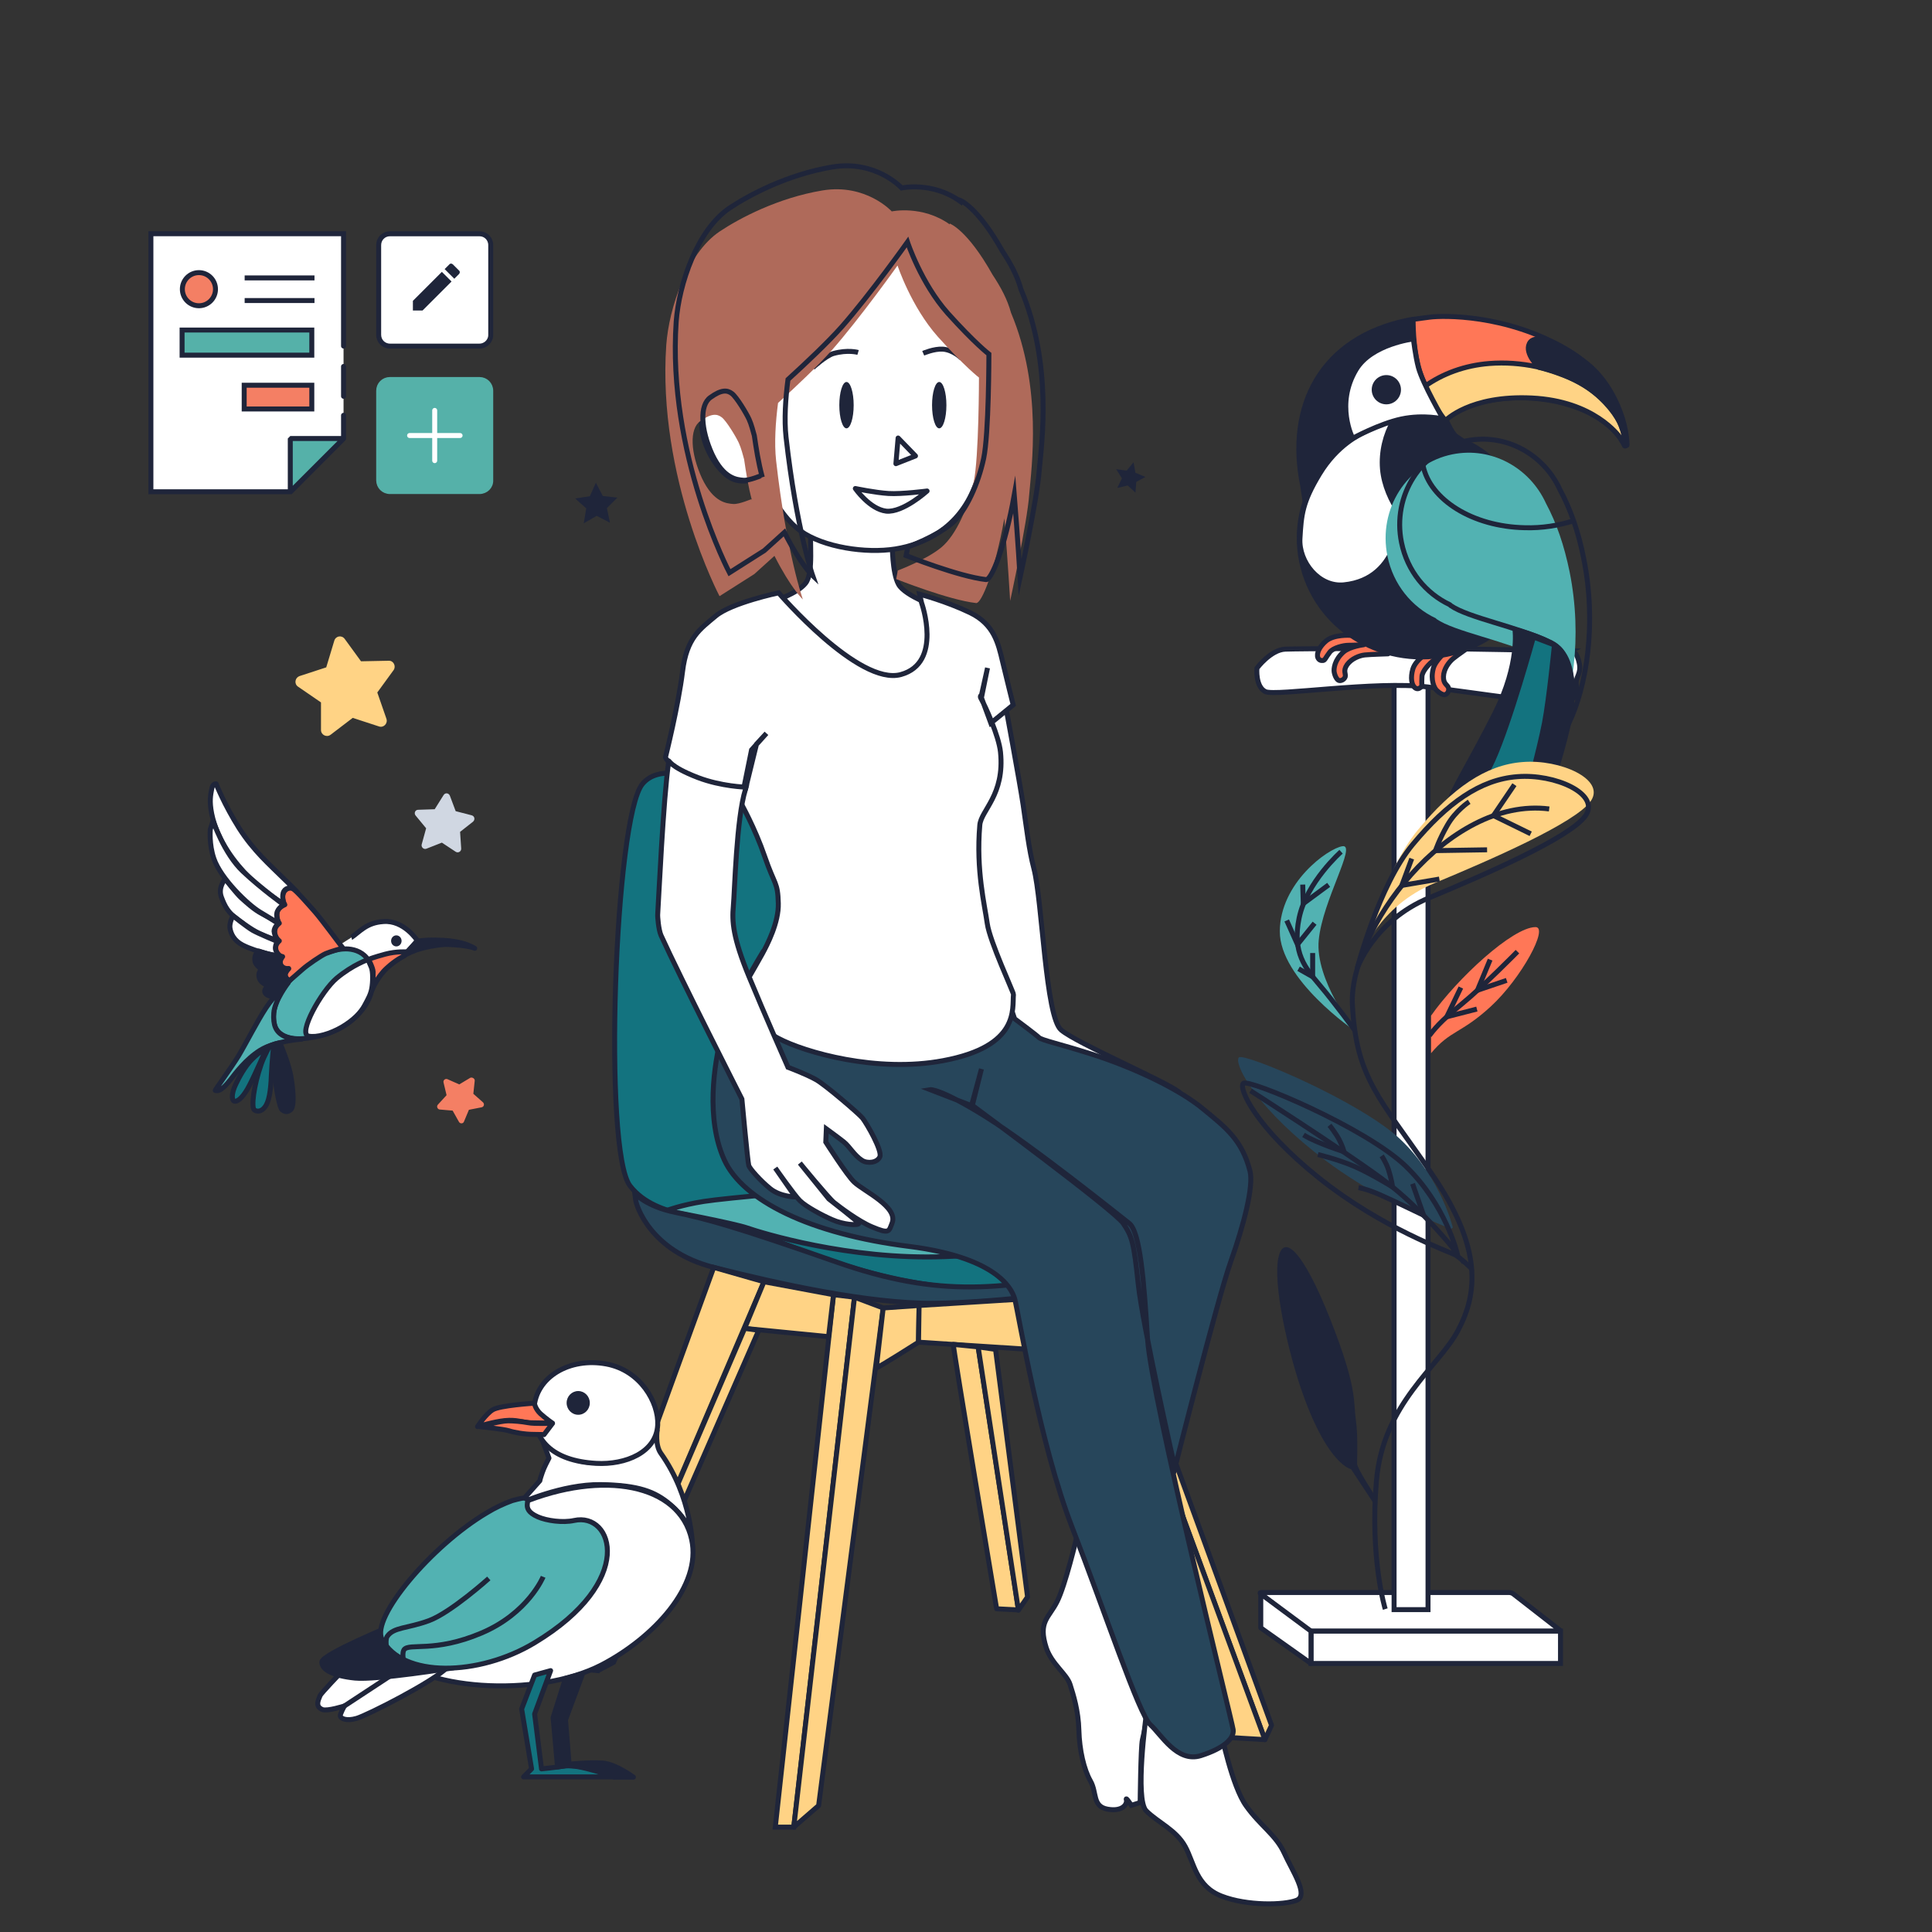 <?xml version="1.0" encoding="utf-8"?>
<!-- Generator: Adobe Illustrator 25.2.1, SVG Export Plug-In . SVG Version: 6.00 Build 0)  -->
<svg version="1.1" id="Calque_1" xmlns="http://www.w3.org/2000/svg" xmlns:xlink="http://www.w3.org/1999/xlink" x="0px" y="0px"
	 viewBox="0 0 700 700" style="enable-background:new 0 0 700 700;" xml:space="preserve">
<rect x="0" y="0" width="700" height="700" fill="#333333" stroke="none"/>
<style type="text/css">
	.st0{fill:#D0D7E2;}
	.st1{fill:#1F253A;}
	.st2{fill:#FFD385;}
	.st3{fill:#F47F64;}
	.st4{fill:#13737F;stroke:#1F253A;stroke-width:1.8;stroke-miterlimit:10;}
	.st5{fill:#52B2B2;stroke:#1F253A;stroke-width:1.8;stroke-miterlimit:10;}
	.st6{fill:#27465B;stroke:#1F253A;stroke-width:1.8;stroke-miterlimit:10;}
	.st7{fill:#FFD385;stroke:#1F253A;stroke-width:1.8;stroke-miterlimit:10;}
	.st8{fill:#FFD385;stroke:#1F253A;stroke-width:1.8;stroke-linejoin:round;stroke-miterlimit:10;}
	.st9{fill:#FFFFFF;stroke:#1F253A;stroke-width:1.8;stroke-linecap:round;stroke-miterlimit:10;}
	.st10{fill:#FFFFFF;stroke:#1F253A;stroke-width:1.8;stroke-miterlimit:10;}
	.st11{fill:#FFFFFF;stroke:#1F253A;stroke-width:1.8;stroke-linejoin:round;stroke-miterlimit:10;}
	.st12{fill:none;stroke:#1F253A;stroke-width:1.8;stroke-linejoin:round;stroke-miterlimit:10;}
	.st13{fill:#AF6A5A;}
	.st14{fill:none;stroke:#1F253A;stroke-width:1.8;stroke-miterlimit:10;}
	.st15{fill:#1F253A;stroke:#1F253A;stroke-width:1.8;stroke-linejoin:round;stroke-miterlimit:10;}
	.st16{fill:#FF7757;stroke:#1F253A;stroke-width:1.8;stroke-linejoin:round;stroke-miterlimit:10;}
	.st17{fill:#52B2B2;}
	.st18{fill:#13737F;stroke:#1F253A;stroke-width:1.8;stroke-linejoin:round;stroke-miterlimit:10;}
	.st19{fill:#FF7757;}
	.st20{fill:#27465B;}
	.st21{fill:#52B2B2;stroke:#1F253A;stroke-width:1.8;stroke-linejoin:round;stroke-miterlimit:10;}
	.st22{fill:none;stroke:#1F253A;stroke-width:1.8;stroke-linecap:round;stroke-miterlimit:10;}
	.st23{fill:#55B1A9;stroke:#1F253A;stroke-width:1.8;stroke-linecap:round;stroke-miterlimit:10;}
	.st24{fill:#F47F64;stroke:#1F253A;stroke-width:1.8;stroke-miterlimit:10;}
	.st25{fill:none;stroke:#1F253A;stroke-width:1.8;stroke-linecap:square;stroke-miterlimit:10;}
	.st26{fill:#55B1A9;stroke:#1F253A;stroke-width:1.8;stroke-linecap:round;stroke-linejoin:bevel;}
	.st27{fill:#FFFFFF;}
	.st28{fill:#55B1A9;}
	.st29{fill:none;stroke:#55B1A9;stroke-width:1.8;stroke-linecap:round;stroke-linejoin:bevel;}
	.st30{fill:none;stroke:#FFFFFF;stroke-width:1.8;stroke-linecap:round;stroke-miterlimit:10;}
</style>
<g>
	<path class="st0" d="M170.9,295.4l-5.8-1.5l-2.1-5.6c-0.4-1-1.7-1.2-2.3-0.2l-3.2,5.1l-6,0.2c-1.1,0-1.6,1.3-0.9,2.1l3.8,4.6
		l-1.6,5.8c-0.3,1,0.7,2,1.7,1.6l5.6-2.2l5,3.3c0.9,0.6,2.1-0.1,2-1.2l-0.4-6l4.7-3.7C172.2,297,172,295.7,170.9,295.4L170.9,295.4z
		"/>
	<polygon id="etoile02_10_" class="st1" points="415,172.8 411.7,174.6 411.4,178.5 408.6,175.9 404.8,176.8 406.5,173.3 404.4,170 
		408.2,170.5 410.7,167.5 411.4,171.3 	"/>
</g>
<path class="st2" d="M108,248.8l8.3,5.7l0,10c0,1.8,2.1,2.8,3.5,1.7l8-6.1l9.5,3.1c1.7,0.6,3.3-1.1,2.7-2.8l-3.3-9.5l5.9-8.1
	c1-1.4,0-3.5-1.8-3.4l-10,0.2l-5.9-8.1c-1.1-1.5-3.3-1.1-3.8,0.7l-2.9,9.6l-9.5,3.1C106.8,245.5,106.5,247.8,108,248.8L108,248.8z"
	/>
<path class="st3" d="M172,391.6l-0.5,4.7l3.5,3.1c0.6,0.6,0.4,1.6-0.5,1.8l-4.6,0.9l-1.8,4.3c-0.3,0.8-1.4,0.8-1.8,0.1l-2.3-4.1
	l-4.7-0.4c-0.8-0.1-1.2-1.1-0.7-1.7l3.2-3.5l-1.1-4.6c-0.2-0.8,0.6-1.5,1.4-1.2l4.3,1.9l4-2.4C171.1,390.2,172.1,390.8,172,391.6
	L172,391.6z"/>
<polygon id="etoile02_8_" class="st1" points="208.4,180.6 213.7,179.8 215.9,174.9 218.4,179.7 223.7,180.3 219.9,184.1 221,189.4 
	216.2,186.9 211.5,189.6 212.4,184.2 "/>
<g>
	<path class="st4" d="M259.3,282.3c-9.2-1.3-20.8-5.1-26.5,1.7c-10.1,11.9-14.4,133.1-4.5,145.7c9.9,12.6,30.1,10.4,45,16.5
		c14.8,6.1,58,25.1,96.7,19.9s64.3-17.3,69.7-25.1c5.4-7.8-6.7-16.5-22.5-17.3c-15.7-0.9-49.5-77.2-56.7-94.1
		c-7.2-16.9-20.7-49.6-35.5-50.7s-25.4,1.7-29.7,2.8C291,282.7,273.5,284.3,259.3,282.3z"/>
	<path class="st5" d="M417.8,427.3c-12-2.3-26.6-2.6-43.4-2.4s-47.7,4.6-63.2,5.4c-15.5,0.9-47.9,3.7-56.2,5
		c-8.3,1.3-13.5,3.3-13.5,3.3s24.3,4.6,29.2,6.3s36.9,11.7,71.5,10.4c34.6-1.3,59.7-4.5,73.4-7.8c13.7-3.3,21.4-8.6,19.6-12
		C433.4,432,429.8,429.7,417.8,427.3z"/>
	<path class="st6" d="M230.3,434.7c0.2,2,5.2,18.6,28.3,24.5c23.2,5.9,56.4,13.2,79.6,13c23.2-0.2,61.4-4.8,75.1-9.3
		c13.7-4.6,25.4-13.7,27.2-17.3s0.6-7.5,0.6-7.5s-1.2,12.2-39.2,20.9c-38,8.7-61.6,11.3-98.7-1.7s-47.7-15.8-58.4-18
		c-10.8-2.2-14.8-6.9-14.8-6.9L230.3,434.7z"/>
	<polygon class="st7" points="258.6,459.2 205.8,604.4 216.6,605.3 276.8,464.4 	"/>
	<polygon class="st7" points="302,469.1 280.9,662 287.6,662 309.6,470 	"/>
	<polygon class="st8" points="296.6,654.2 320,473.9 309.6,470 287.6,662 	"/>
	<polygon class="st8" points="402.7,466.4 460.7,625.1 458.3,630.3 398,466.4 	"/>
	<polygon class="st8" points="441.5,629.3 380.4,469.3 398,466.4 458.3,630.3 	"/>
	<polygon class="st8" points="269.8,481.3 300.2,484.3 302,469.1 276.8,464.4 	"/>
	<path class="st8" d="M317.5,495.6c0.7,0,15.3-9.3,15.3-9.3L333,473l-13,0.9L317.5,495.6z"/>
	<polygon class="st8" points="388.3,489.9 332.8,486.3 333,473 381.1,470 	"/>
	<path class="st8" d="M345.4,487.1c0,2,15.7,95.8,15.7,95.8l7.9,0.4L354.4,488L345.4,487.1z"/>
	<polygon class="st8" points="360.7,488.9 372.3,578.6 369,583.4 354.4,488 	"/>
	<polygon class="st8" points="216.6,605.3 222.3,602.3 274.9,482 269.8,481.3 	"/>
</g>
<g>
	<path class="st9" d="M390.1,557c0,0-4.1,17.4-7.1,23.3c-3,6-7,7.2-3.9,16.8c2,5.9,7.4,9.4,8.6,13.2c1.2,3.8,3,9.4,3.2,16.6
		c0.2,7.2,1.8,14.2,4.2,18.4c2.4,4.2,0.6,9.2,6.2,10.2c5.6,1,7.2-2,6.8-3.4c-0.4-1.4,1.8,2,1.8,2l3.2-1c0,0,0.2-20,0.8-22.7
		c0.6-2.8,3.6-13.8,1.6-21.1C413.4,601.7,390.1,557,390.1,557z"/>
	<path class="st10" d="M442.5,628c0,0,3.9,19.2,9,26.3c5.1,7.2,10.8,10.5,13.8,17.1c3,6.6,9,15.3,4.5,17.1s-18,2.1-27.2-1.5
		c-9.3-3.6-9.9-12-13.2-18s-9.9-8.7-14.1-12.9c-4.2-4.2,0-34.7,0-34.7L442.5,628z"/>
	<path class="st11" d="M364.1,254.4c0,0,5.4,29.1,6.6,37.2c1.2,8.1,2.1,16.3,3.9,23.1c3.1,12,4.2,53.8,9.9,58.5
		c5.7,4.8,37.1,18.3,42.5,22.3c5.4,4-56.8-16.7-61.3-22.9c-4.5-6.1-14.5-47.8-14.7-48.7c-0.1-0.9-9.6-47.4-11.4-57.6
		c-1.8-10.2-6-35.3,7.2-30.8S364.1,254.4,364.1,254.4z"/>
	<path class="st6" d="M276.4,344.9c0,0-12.3,20.1-15,30.4c-2.7,10.3-5.7,30.1,1,44.9c6.7,14.8,31.1,26.9,67,31.4
		c30.1,3.8,37,14.2,38.3,19.2s9.1,52.6,20.8,82.7c11.7,30.1,24.2,67.8,28.3,71.4c4,3.6,9.7,13.9,18.3,11.2
		c8.5-2.7,12.1-6.3,11.7-9.4s-29.6-120.2-31-141.3c-1.3-21.1-2.7-39.1-6.7-42.2c-4-3.1-35-28-51.8-38.5
		c-16.8-10.5-20.3-9.9-20.3-9.9l15,5.8l3.6-13.3l-3.3,13.2c0,0,51.5,38,54.7,42.8s3.8,6.8,5.4,21.9c1.6,15.2,13.3,66.6,13.3,66.6
		s15.5-61.4,20.2-74.6s8.4-27.4,7-32.9c-2.9-11.3-8.7-15.7-17.1-22.6c-8.4-7-25.1-15-40.7-19.9c-11.3-3.6-17.7-4.9-18.7-5.9
		s-8.8-6.8-8.8-6.8s-4.7-13.9-7.3-21.8C357.7,339.2,276.4,344.9,276.4,344.9z"/>
	<path class="st11" d="M323.3,197c0,0-0.1,10.6,2.3,14.8c2.4,4.2,14.2,8.3,14.2,8.3s4.2,26.5-6.2,30.3c-10.4,3.8-34.7-1.2-43.3-13
		c-8.6-11.8-10-19.6-10-19.6s8.4-2.6,11.5-6.4c3.2-3.8,1.3-16,2.1-20c0.8-4,7.9-9.9,17.3-7.7S323.3,197,323.3,197z"/>
	<path class="st10" d="M333.9,218.4c0,0,7.8,21.8-7.5,26c-15.3,4.2-44.3-29.6-44.3-29.6s-17.1,3.6-22.8,8.4
		c-5.7,4.8-10.5,7.8-12,20.1c-1.5,12.3-6.2,31.1-6.2,31.1s1.8,4.5,10.8,7.5c9,3,18.3,3.6,18.3,3.6l3.9-15.9l3.6-3.9l-5.4,6
		l-3.9,19.2c0,0,5.1,9,8.7,19.5s4.7,9,4.9,16.9c0.2,6.9-4,15-5.8,18.3c-1.8,3.3-9.9,17.3-9.9,17.3s1.6,5.8,15.7,13.3
		c9.6,5.1,35.8,12.6,59.7,8.1c27.9-5.2,25-18.9,25.5-24c0.1-0.6-8.6-19.2-9.5-25.7c-0.9-6.6-4.1-19.2-2.7-35.6
		c0.4-5.4,9.1-10.9,7.5-26.5c-0.6-5.9-5.5-16.6-7-19.3c-0.7-1.1,0.1-1.3,0.1-1.3l2.2-9.9l-2.2,10.8l3.4,9.2l8.1-6.6
		c0,0-2.4-9.6-3.9-15.9c-1.5-6.3-3-13.3-11.7-17.5s-18.3-6.7-18.3-6.7L333.9,218.4z"/>
	<path class="st10" d="M268.8,398.2c0,0,2.1,22.9,2.5,24.1s4.2,5.5,7.8,8.4c3.6,2.9,9.1,3,9.1,3l-7.3-10.5c0,0,7.1,10.1,8.9,11.8
		c2.2,2.2,8.2,5.4,11.7,6.9c4,1.8,9.2,2.2,9.7,1.4c0.2-0.3-10.9-8.9-10.9-8.9l-10.5-13c0,0,10.4,12.7,12.4,14.3s8.9,6.8,13.7,8.8
		c6.4,2.7,6.1,1.7,7.3-1.3c2.4-5.9-10.2-11.6-13.7-14.9c-2.6-2.4-10.3-14.5-10.3-14.5l0.2-4.8c0,0,4.4,3.2,6.4,4.8s3.7,4.8,6.5,6.6
		c2,1.3,5.6,0.9,6.5-1.3c0.9-2.2-4.6-11.8-6.3-14c-1.2-1.5-13.3-11.9-16.8-13.9c-3.5-2-10.2-4.5-10.2-4.5s-8.8-19.9-14.1-32.8
		c-5.9-14.3-6.2-20.1-5.7-25.5c0.5-5.4,1.1-32,4.4-42.4c0.1-0.4,0.2-0.8,0.2-0.8s-8.9-0.2-17.5-3.5c-10.6-4.1-10.4-6.5-10.5-5.9
		c-2,13.5-3.7,51.2-4,55.4c-0.1,0.7,0.3,5.7,1.2,7.7C246.2,353.7,268.8,398.2,268.8,398.2z"/>
</g>
<g>
	<g>
		<path class="st11" d="M357.9,128.5c0,0,1.6,32-4.8,48c-5.9,14.9-18.1,20.7-28.7,22.4c-10.7,1.7-26-0.6-34.3-6.5
			c-8.3-5.8-14.3-20.3-14.3-20.3s-4.7,3.7-10.2,1.5c-5.5-2.2-13.4-14.3-10.9-24.4c2.2-9.1,8.2-9.5,11.6-7c3.4,2.5,7,15.5,7,15.5
			l3-12c0,0,18.5-14.9,29.5-27.3c11.1-12.5,23-29.8,23-29.8s4.8,13.7,14.3,24.8C350.1,122.1,357.9,128.5,357.9,128.5z"/>
		<ellipse class="st1" cx="306.7" cy="146.8" rx="2.6" ry="8.4"/>
		<ellipse class="st1" cx="340.3" cy="146.8" rx="2.6" ry="8.4"/>
		<polygon class="st12" points="325.4,158.7 331.7,165.2 324.6,168 		"/>
		<path class="st11" d="M335.9,177.9c0,0-9.2,1.2-14,0.9c-4.8-0.3-12-1.8-12-1.8s5.2,7.5,11.2,8.2
			C327.2,185.8,335.9,177.9,335.9,177.9z"/>
		<path class="st12" d="M348.5,129.9c0,0-3-3.1-6.9-3.4c-3.2-0.2-7.1,1.5-7.1,1.5"/>
		<path class="st12" d="M310.9,127.7c0,0-3.7-1.1-9,0.4c-2.7,0.8-7.4,5.1-7.4,5.1"/>
	</g>
	<path class="st13" d="M366.3,113.3c-1.3-4.8-3.6-9.1-6.7-13.8C350.4,83.1,344.1,81,344.1,81s0,0.1,0,0.3c-10-7.1-21-4.7-21-4.7
		s-9.3-10.2-25.1-7.6c-16.2,2.7-30.1,10.1-37.3,14.9c-11.7,7.9-18.3,27.6-19.3,41.1c-3.3,48.1,19.3,91,19.3,91l12.6-8l7.3-6.6
		c6.1,12,10.3,15.8,10.3,15.8s-5.9-16.6-9.7-50.3c-0.7-6.4-0.2-14,0.7-20.9c6.7-6.1,14.4-13.4,19.4-19
		c10.4-11.8,23.9-30.8,23.9-30.8s4.9,14.9,14.6,25.8c9.8,10.9,14.9,14.8,14.9,14.8s0,28.9-1.9,37.8c-1.9,8.9-6.3,19.2-11.7,23.7
		c-5.4,4.5-15.8,8.4-15.8,8.4l-0.6,3.1c0,0,19,7.6,29,8.7c1.9,0.2,6.7-11.3,10.2-30.7c1.3,16.4,2.1,29.9,2.1,29.9s6.2-28.5,6.9-38.5
		C373.7,169.5,377.8,140.6,366.3,113.3z M265.6,182.6c-2.3-0.2-7.1-0.5-11.3-9.4c-4.1-9-4.6-17.8-0.6-20.6c4-2.9,6.1-2.7,7.8-1.4
		c1.7,1.3,5.2,7.1,6.2,9.3c0.8,1.7,1.6,4.8,1.9,5.9c0.7,4.7,1.4,9.5,2.9,15.1l-0.2-0.6C272.3,180.7,267.9,182.8,265.6,182.6z"/>
	<path class="st14" d="M369.9,104.8c-1.3-4.8-3.6-9.1-6.7-13.8c-9.2-16.4-15.5-18.5-15.5-18.5s0,0.1,0,0.3c-10-7.1-21-4.7-21-4.7
		s-9.3-10.2-25.1-7.6c-16.2,2.7-30.1,10.1-37.3,14.9c-11.7,7.9-18.3,27.6-19.3,41.1c-3.3,48.1,19.3,91,19.3,91l12.6-8l7.3-6.6
		c6.1,12,10.3,15.8,10.3,15.8s-5.9-16.6-9.7-50.3c-0.7-6.4-0.2-14,0.7-20.9c6.7-6.1,14.4-13.4,19.4-19
		c10.4-11.8,23.9-30.8,23.9-30.8s4.9,14.9,14.6,25.8c9.8,10.9,14.9,14.8,14.9,14.8s0,28.9-1.9,37.8c-1.9,8.9-6.3,19.2-11.7,23.7
		c-5.4,4.5-15.8,8.4-15.8,8.4l-0.6,3.1c0,0,19,7.6,29,8.7c1.9,0.2,6.7-11.3,10.2-30.7c1.3,16.4,2.1,29.9,2.1,29.9s6.2-28.5,6.9-38.5
		C377.4,161,381.5,132.1,369.9,104.8z M269.3,174c-2.3-0.2-7.1-0.5-11.3-9.4c-4.1-9-4.6-17.8-0.6-20.6c4-2.9,6.1-2.7,7.8-1.4
		c1.7,1.3,5.2,7.1,6.2,9.3c0.8,1.7,1.6,4.8,1.9,5.9c0.7,4.7,1.4,9.5,2.9,15.1l-0.2-0.6C275.9,172.2,271.6,174.2,269.3,174z"/>
</g>
<path class="st10" d="M564.9,591H475c-0.5,0-1.1-0.2-1.5-0.5l-16.7-13c-0.4-0.3-0.3-0.5,0.1-0.5h89.9c0.5,0,1.1,0.2,1.5,0.5l16.7,13
	C565.5,590.8,565.4,591,564.9,591z"/>
<g>
	<g>
		<polyline class="st10" points="517.4,248.8 517.4,583.2 505.1,583.2 505.1,248.4 		"/>
		<path class="st10" d="M569.3,235.9c0.9,0,2.1,0.7,2.9,4.4c0.8,3.7-1.3,5-1.1,7.2s0.6,4.9-1.6,5.8c-2.2,0.8-6.6,0.4-6.6,0.4
			s-4.2-3.9-4.2-4.8c0-0.8,0.7-1.8,0.9-2.5c0.3-0.7-0.7-3.5-0.4-4.2s1.9-2.6,4.4-3.7C566.1,237.4,568.4,235.9,569.3,235.9z"/>
		<path class="st10" d="M455.4,242.1c0,0,5-6.7,10.3-6.9c5.3-0.2,43.7-0.3,48.7-0.3s54.6,0.9,54.6,0.9s-9.1,4.2-9.6,6.1
			c-0.4,1.9,1.3,4.1-0.4,5.8c-1.7,1.7,3.2,4.2,4,6.1s-26.7-2.6-45.7-4.9c-18.9-2.3-55,3.4-58.8,1.7
			C454.8,248.8,455.4,242.1,455.4,242.1z"/>
	</g>
	<g>
		<path class="st15" d="M511.8,115.7c-0.5,0.1-1.1,0.2-1.6,0.3c-31.6,6.4-44.1,31.1-38.2,60l0.9,6c0,0,3.8-13.3,15.6-21.5
			c11.8-8.2,20.6-9,24.9-9.3c4.3-0.3,9.6,0.6,9.6,0.6s-7-11-8.9-17.8C512.2,127.2,511.8,115.7,511.8,115.7z"/>
		<path class="st16" d="M489.2,230.2c0,0-5.8-0.4-8.7,2c-2.5,2.1-3.6,4.6-3,6.1c0.4,0.9,1.1,1.1,1.9,1c0.7-0.1,0.8-0.9,2.4-3
			c1.2-1.6,5-2.5,6.7-2.5c2,0,5.6-0.2,5.6-0.2s-5,0.6-7.3,2.6c-3.3,2.9-3.6,6.1-3.4,7.3c0.3,1.6,1,2.7,1.6,3c0.6,0.3,2-0.1,2.4-1.3
			c0.3-1.1-0.9-2.1,0.7-4.4c1.6-2.2,4.5-3.3,6.4-3.5c1.9-0.2,8.4-0.4,8.4-0.4s-2.2-5.2-6.6-6C492,230.1,489.2,230.2,489.2,230.2z"/>
		<path class="st16" d="M518.1,235.9c0,0-5.1,2.9-6.2,6.5c-0.9,3.1-0.5,5.8,0.8,6.8c0.8,0.6,1.5,0.3,2.1-0.2
			c0.6-0.4,0.2-1.2,0.4-3.9c0.1-2,2.8-4.8,4.2-5.8c1.7-1.1,4.6-3.3,4.6-3.3s-3.9,3.2-4.7,6.2c-1.1,4.2,0.4,7.1,1.2,7.9
			c1.1,1.1,2.3,1.7,3,1.6c0.7-0.1,1.7-1.2,1.3-2.5c-0.3-1.1-1.9-1.3-1.8-4.1s2-5.2,3.4-6.4s6.8-4.9,6.8-4.9s-4.7-3.1-8.8-1.4
			S518.1,235.9,518.1,235.9z"/>
		<path class="st15" d="M523.9,152c0,0,2.1,4.9,3.7,6.1c1.6,1.1,3,2,3,2s7.9,2.5,15.2,12.2c6.6,8.9,10.1,16.6,10.4,25.9
			c0.3,9.3-0.9,17-6.4,23.8c-5.5,6.8-15.2,13-25.7,15.1c-24.2,4.9-47.7-10.2-52.5-33.7s11-46.5,35.3-51.4
			C513.1,150.8,518.1,150.9,523.9,152"/>
		<path class="st11" d="M504.9,152.3c-3,5.3-4.5,11.4-4,17.6c0.5,5.8,3.1,11.7,6.4,16.3c0,0,0.5,23.6-20.4,25.7
			c-9,0.9-16.4-8.3-15.9-16.8c0.5-8.5,0.8-13,7.1-23.4c6.4-10.5,14.4-14.2,17.2-15.6C498,154.7,504.9,152.3,504.9,152.3z"/>
		<path class="st16" d="M512,115.7c0,4.3,0.3,12,2.4,18.8c3.2,10.1,9.1,17.5,9.1,17.5c6.6-5.2,16.6-8.1,28.3-7.9
			c17.5,0.4,32,7.3,36.8,17.4l0.7-0.1c0,0,0.3-21.9-21.7-34.8s-44.9-12.3-49.5-11.7C513.5,115.5,512,115.7,512,115.7z"/>
		<path class="st8" d="M589.1,161.4c-1.5-19.3-26.7-31.5-49.5-29.7c-8.9,0.7-17,3.7-23.4,8.3c0,0,2,3.9,3.2,6.1
			c1.1,2.2,4.3,6.3,4.3,6.3s8.8-9.3,31.3-8.2s31.4,13.5,32.2,14.6c0.7,1.1,1.6,2.8,1.6,2.8L589.1,161.4z"/>
		<path class="st11" d="M512.1,122.8c0,0-15.1,1.8-20.7,11c-7.7,12.7-1.3,25-1.3,25s9.7-5.3,17.7-7c8.1-1.7,15.1,0,15.1,0
			s-7.4-12.7-9-18.7C512.8,128.9,512.1,122.8,512.1,122.8z"/>
		<circle class="st1" cx="502.3" cy="141.2" r="5.3"/>
		<path class="st15" d="M563.2,124.3c0,0-7.3-3.5-9.1,0.2s3.5,8.6,3.5,8.6s10.6,2.5,17.5,7.2c6.9,4.7,11.1,10.9,12.1,13.5
			c1,2.6,1.7,5.7,1.8,6.6c0.1,0.9,0.2,1,0.2,1l0.3-0.1c0,0,0.1-4.1-1.7-9.8c-1.8-5.7-5.2-12.8-11.1-18.3
			C570.7,127.8,563.2,124.3,563.2,124.3z"/>
		<path class="st17" d="M560.1,182.3c-5.9-12.9-19.7-20.5-33.8-17.7c-16.5,3.3-27.1,19.8-23.6,36.9c2.1,10.3,8.8,18.4,17.5,22.5
			c0.1,0.1,0.2,0.2,0.3,0.3c6.5,4.5,24.1,7.6,36.3,13.4c12.1,5.9,6.4,29.5,6.4,29.5c6.5-13.3,10.3-36.2,5.5-60
			C566.7,197.5,564,189.6,560.1,182.3z"/>
		<path class="st12" d="M565.2,177.4c-5.9-12.9-19.7-20.5-33.8-17.7c-16.5,3.3-27.1,19.8-23.6,36.9c2.1,10.3,8.8,18.4,17.5,22.5
			c0.1,0.1,0.2,0.2,0.3,0.3c6.5,4.5,24.1,7.6,36.3,13.4c12.1,5.9,6.4,29.5,6.4,29.5c6.5-13.3,10.3-36.2,5.5-60
			C571.9,192.7,569.1,184.7,565.2,177.4z"/>
		<path class="st12" d="M570.1,188.7c-5.4,1.7-11.4,2.7-17.7,2.5c-18.9-0.4-34.3-10.2-36.8-22.5"/>
		<path class="st15" d="M568.3,262.3c0,0-4.7,20.5-7.1,21.5c-2.4,1-34.6,6.7-35.5,5.8c-0.9-0.9,7-13.4,16-31.3s7.2-30.2,7.2-30.2
			s13.8,3.4,16.9,8c3.1,4.6,4.2,11.1,3.8,15.9C569.2,256.8,568.3,262.3,568.3,262.3z"/>
		<path class="st18" d="M555.6,230.8c0,0-8.5,30.9-14.7,44.6c-4.2,9.2-11.8,21.2-9.6,21.7c2.2,0.5,18-2,19.3-2.5s7.3-23.8,9-32.7
			c1.7-8.9,3.6-28.2,3.6-28.2L555.6,230.8z"/>
	</g>
	<g>
		<g>
			<g>
				<path class="st19" d="M518.5,381.6c7-8.4,10.8-7,21.6-16.9c11.1-10.2,21.2-28.9,16.2-28.8c-8.3,0.1-28.3,18.6-37.8,32.1
					L518.5,381.6z"/>
				<path class="st19" d="M511.3,414.6"/>
				<path class="st14" d="M511.8,415.3"/>
				<path class="st14" d="M549.8,344.8c0,0-12.6,12.8-20.1,18.9c-5.5,4.5-8.8,7.5-11.8,11.5"/>
				<path class="st14" d="M545.9,355.2c-0.3,0.1-10.6,3.6-10.6,3.6l4.6-11.1"/>
				<polyline class="st14" points="535.1,365.6 524.2,368.4 529.3,357.8 				"/>
			</g>
			<g id="vegetation_24_">
				<path class="st17" d="M490.9,373.5c0,0-14.5-18.5-13.1-32.9s13.9-34.8,8.6-34c-5.3,0.8-22.6,13.3-22.7,30.8
					S490.9,373.5,490.9,373.5"/>
				<path class="st2" d="M493.6,345.7c0,0,5.9-17.3,26.1-25.7c20.2-8.4,51.3-21.9,56.7-29.8s-11.2-15.2-24.7-14.1
					c-13.5,1-25.5,9.6-37.9,24.5C501.4,315.5,493.6,345.7,493.6,345.7"/>
				<path class="st14" d="M491.7,351c0,0,5.9-17.3,26.1-25.7c20.2-8.4,51.3-21.9,56.7-29.8s-11.2-15.2-24.7-14.1
					c-13.5,1-25.5,9.6-37.9,24.5C499.5,320.8,491.7,351,491.7,351"/>
				<path class="st14" d="M561.3,293.1c-37-4.7-72.7,44.5-71.3,71c1.4,26.5,9.6,33.4,28.5,60.8c18.9,27.4,16.8,43.8,9.8,57.1
					c-7,13.3-27.2,26.4-29.6,54.6c-2.4,28.2,3.2,46.4,3.2,46.4"/>
				<path class="st20" d="M525.7,445.3c-2.1-1.2-26.4-9.5-49.4-27.9c-23-18.4-29.3-32.6-27.4-34.3c1.9-1.7,44.2,16,58.8,30
					c14.5,14,18.7,31.7,18.7,31.7"/>
				<path class="st14" d="M533.2,459.7c0,0-3.8-3.8-5.9-5c-2.1-1.2-26.4-9.5-49.4-27.9c-23-18.4-29.3-32.6-27.4-34.3
					c1.9-1.7,44.2,16,58.8,30c14.5,14,18.7,31.7,18.7,31.7s-4.7-6.2-12-13.6c-4.4-4.5-9.8-9.5-15.7-13.8
					c-15.6-11.4-47.2-31.6-47.2-31.6"/>
				<path class="st14" d="M511.8,428.9l4,11.4c0,0-11.2-5.4-16-7.5s-7.6-2.5-7.6-2.5"/>
				<path class="st14" d="M500.6,418.8c0,0,1.6,2.3,2.5,5.1c0.9,2.7,1.5,6.2,1.5,6.2s-8.1-5-13.9-7.5c-5.8-2.5-13.2-4.3-13.2-4.3"/>
				<polyline class="st14" points="481.4,320.6 472.2,327.4 472,320.5 				"/>
				<path class="st14" d="M481.7,407.7c0,0,2.3,2.9,3.5,5.2c1.2,2.3,1.8,4.4,1.8,4.4s-9.9-3.1-14.7-6.1"/>
				<polyline class="st14" points="554.6,302.1 541.1,295.5 548.7,284.3 				"/>
				<path class="st14" d="M538.8,307.9l-18.7,0.3c0,0,1.3-4,4.3-9.2c3-5.3,7.9-8.5,7.9-8.5"/>
				<polyline class="st14" points="521.5,318.5 507.9,320.8 511.5,311.1 				"/>
				<path class="st14" d="M485.9,308.6c0,0-12.5,11-15.2,24c-2.6,12.6,2.3,18.2,7.5,24.4c5.2,6.1,12.8,16.5,12.8,16.5"/>
				<polyline class="st14" points="476.3,334.5 470.1,342.2 466.2,333.5 				"/>
				<polyline class="st14" points="475.6,345.3 475.6,353.9 470.5,351 				"/>
			</g>
		</g>
		<path class="st1" d="M498.2,545.5l-8.7-13.2c0,0-8.2-1.4-17.3-26.8c-5.4-14.9-11.3-41-8.9-50.3c2.3-9.1,10.4,0.4,20.8,28.3
			c7.6,20.5,6.2,24.1,7.2,31.4c0.6,4.2,0.5,10,0.4,15.5c0,1.6,6.6,11.7,6.6,11.7L498.2,545.5z"/>
	</g>
</g>
<g>
	<path class="st21" d="M135.2,353.7c0.2,5.5-1.7,10.3-6.3,14.7c-4.9,4.8-11.7,7.1-18,7.8c-7,0.9-10.6-1.8-11.4-4.7
		c-0.8-2.9-0.6-5.9,1.7-10.7c2.1-4.3,7.1-9.6,12.4-13.2c6.1-4.2,12.8-4.8,16.4-3C134.1,346.6,135,350.6,135.2,353.7z"/>
	<path class="st11" d="M127.1,339.8c3.3-2.2,5.6-5.5,11.8-5.9c7.5-0.6,12.3,6.9,12.3,6.9l-5,5.6c0,0-2.2,1.1-5.7,4
		c-1.5,1.3-3.2,3.6-4,5c-1.1,1.8-1.7,3.3-1.7,3.3s1.5-7.3-1.9-11.6c-2-2.5-5.1-3.3-7.6-3.3c-3.4,0-6.5,1.3-6.5,1.3
		S124.6,341.4,127.1,339.8z"/>
	<path class="st16" d="M118,345.5c-1.6,0.7-6.5,4-8.5,5.8c-2,1.8-4.5,3.9-4.5,3.9s-1.6-0.1-1.6-2c0-1,1.1-2.1,1.1-2.1
		s-2.2,0.5-3-1.8c-0.4-1.1,0.9-2.7,0.9-2.7s-2.3-0.1-2.5-3.1c-0.1-1.5,1.3-2.6,1.3-2.6s-2-1.4-1.6-4c0.2-1.4,1.6-2.4,1.6-2.4
		s-1.1-1.3-0.8-3.9c0.2-1.8,2.8-2.8,2.8-2.8s-1.6-2.6-0.2-4.8c0.7-1,2-1.6,3.1-1c1.2,0.6,5.9,6,8.1,8.5s9,11.7,9.4,12.2
		c0.4,0.4,0.6,0.8,0.6,0.8S119.6,344.8,118,345.5z"/>
	<path class="st11" d="M107.7,323.2c-1.3-1.3-2.6-2.7-4-4c-6.4-6.3-11.7-10.8-17.1-19.2c-5.3-8.4-8.3-16-8.3-16s-1.2-0.3-1.6,1.9
		c-0.4,2.2-0.9,4.3,0,8.9c2,9.9,8.7,18.2,13.4,22.9c5.5,5.5,12.8,9.9,12.8,9.9s-0.8-2.3-0.3-4.1c0.6-1.9,2.5-1.9,3.3-1.7
		S107.7,323.2,107.7,323.2z"/>
	<path class="st11" d="M100.9,341c0,0-3.8-1.4-6.9-2.8c-3.1-1.4-7.5-4.8-9.4-6.3c-1.8-1.5-3.1-3.3-4.4-6.9s1.4-6.5,1.4-6.5
		s4.3,5.5,5.9,6.9s4.4,4.1,7.5,5.7s5.8,3.5,5.8,3.5s-1.5,1.4-1.5,2.8C99.5,339.4,100.9,341,100.9,341z"/>
	<path class="st15" d="M151.2,341c0,0,3.2-0.5,6.5-0.4c4.4,0.1,6.4,0.3,9.7,1.1c2.9,0.8,4.6,1.9,4.6,1.9s-2-1.1-9.7-1.4
		c-3.4-0.1-9.3,1.2-11.7,2.1c-3,1.1-4.4,2.1-4.4,2.1L151.2,341z"/>
	<path class="st11" d="M101.7,346.6c0,0-8.6-1.5-13.8-4.2c-3.1-1.6-4.3-4.1-4.6-6.3c-0.2-1.9,1.1-4.3,1.1-4.3s5.1,4.1,7.2,5.3
		c2.1,1.2,8.9,4,8.9,4s-0.9,1.5-0.7,2.8C100,345.1,101.7,346.6,101.7,346.6z"/>
	<path class="st15" d="M104.3,356c0,0-2.9,2.8-3.8,3.7c-0.8,0.7-1.2,1.2-2.4,1.2c-0.9,0-2.3-0.8-2.2-1.9c0.1-1.3,1.8-1.8,1.8-1.8
		s-2.9-0.5-3.7-2.7c-0.8-2.2,0.8-3.2,0.8-3.2s-2.2-1.7-2.4-2.9c-0.5-3,1.4-3.8,1.4-3.8s2.7,0.9,4.1,1.2s4.2,0.8,4.2,0.8
		s-1.1,1.9-0.2,3.2c0.9,1.4,2.7,1.1,2.7,1.1s-2,1.6-1.3,2.8s1.4,1.4,1.4,1.4L104.3,356z"/>
	<ellipse class="st1" cx="143.6" cy="340.9" rx="1.9" ry="2"/>
	<path class="st11" d="M100.9,334.5c0,0-2.5-1.5-6.8-4.1c-4.3-2.6-14.1-12-16.6-19.3c-1.8-5.2-1.3-10.6-1.3-10.6l1-3.1
		c0,0,4,11.9,10.8,18.3s14.8,12.1,14.8,12.1s-2.2,1.2-2.5,3.1C100,331.9,100.9,334.5,100.9,334.5z"/>
	<path class="st16" d="M147.5,344.9c0,0-3.8-0.3-7.9,0.8c-4.1,1.1-6.1,1.9-6.1,1.9s1.6,2.9,1.7,4.5c0,1.5-0.1,5.1-0.1,5.3
		s-0.2,0.9-0.2,0.9s1.8-4.4,5.2-7.5c3.2-3,6.2-4.4,6.2-4.4L147.5,344.9z"/>
	<path class="st21" d="M109.3,376.5c0,0-9.7,0.7-15,4c-5.3,3.3-9.1,8.5-10.8,10.7c-1.3,1.6-3.6,4.5-5.5,3.9
		c-0.2-0.1,5.7-8.1,8.4-12.5c2.7-4.5,6.8-12.6,9.9-17.3c3.1-4.8,8.1-9.2,8.1-9.2s-4.9,6.4-5.2,10.9c-0.3,4.4,0.7,6.9,3.7,8.4
		C105.8,376.7,109.3,376.5,109.3,376.5z"/>
	<path class="st15" d="M101.4,377.8c0,0,2.9,6.7,3.9,11.6c0.9,4.9,1.5,11.5,0,12.7c-1.5,1.2-2.3,0.5-3.1,0
		c-0.8-0.5-2.3-7.5-2.6-13.3c-0.3-5.9,0.1-10.6,0.1-10.6L101.4,377.8z"/>
	<path class="st18" d="M99.2,378.4c0,0-0.7,6.3-0.9,11.5s-0.8,9.4-2.4,11.3c-1.2,1.6-2.9,1.7-3.8,0.9c-1.1-1-0.2-8.7,2.5-16.4
		c1.2-3.5,3.2-6.8,3.2-6.8L99.2,378.4z"/>
	<path class="st18" d="M96.8,379.3c0,0-4.7,10.7-6.3,13.7c-2,4-4,6-5.3,6c-1.3,0.1-1.5-2.6,0.2-6.1c1.2-2.6,3.4-6.6,5.9-9.1
		S96.8,379.3,96.8,379.3z"/>
	<path class="st11" d="M133.3,347.7c0,0-5.4,1.8-11.3,6.7c-5.6,4.7-14.2,20.2-10.2,21c2.9,0.6,7.8-0.8,12.1-3.3
		c4.2-2.5,6.8-5.2,8.2-7.8c1.4-2.6,2.2-4,2.6-6.2c0.4-2.2,0.5-6.1-0.2-7.7C133.8,348.7,133.3,347.7,133.3,347.7z"/>
</g>
<g id="Calque_58-2_9_" transform="translate(115.274 74.278)">
	<path id="Tracé_1022_9_" class="st9" d="M9.2,76.2v8.4L-10,103.9h-50.6V10.4H9.2v40.7"/>
	<line id="Ligne_333_7_" class="st22" x1="9.2" y1="58.5" x2="9.2" y2="69.3"/>
	<rect id="Rectangle_575_9_" x="-49.3" y="45.3" class="st23" width="47" height="9.1"/>
	<rect id="Rectangle_576_7_" x="-26.8" y="65.3" class="st24" width="24.5" height="8.6"/>
	<ellipse id="Ellipse_59_9_" class="st24" cx="-43.2" cy="30.5" rx="6" ry="6"/>
	<g id="Groupe_472_9_" transform="translate(28.969 17.615)">
		<line id="Ligne_334_9_" class="st25" x1="-31.2" y1="8.8" x2="-54.7" y2="8.8"/>
		<line id="Ligne_335_9_" class="st25" x1="-31.2" y1="17" x2="-54.7" y2="17"/>
	</g>
	<path id="Tracé_1023_7_" class="st26" d="M8.9,84.6h-19v19.3L9.2,84.6v0H8.9z"/>
</g>
<g>
	<g>
		<path class="st27" d="M173.7,125.4h-32.4c-2.3,0-4.1-1.8-4.1-4.1V88.8c0-2.3,1.8-4.1,4.1-4.1h32.4c2.3,0,4.1,1.8,4.1,4.1v32.4
			C177.9,123.5,176,125.4,173.7,125.4z"/>
		<path class="st22" d="M173.7,125.4h-32.4c-2.3,0-4.1-1.8-4.1-4.1V88.8c0-2.3,1.8-4.1,4.1-4.1h32.4c2.3,0,4.1,1.8,4.1,4.1v32.4
			C177.9,123.5,176,125.4,173.7,125.4z"/>
	</g>
	<path class="st1" d="M149.6,109v3.5h3.5l10.5-10.5l-3.5-3.5L149.6,109z M166.3,99.3c0.4-0.4,0.4-1,0-1.3l-2.2-2.2
		c-0.4-0.4-1-0.4-1.3,0l-1.7,1.7l3.5,3.5L166.3,99.3z"/>
</g>
<g>
	<g>
		<path class="st28" d="M173.7,178.1h-32.4c-2.3,0-4.1-1.8-4.1-4.1v-32.4c0-2.3,1.8-4.1,4.1-4.1h32.4c2.3,0,4.1,1.8,4.1,4.1V174
			C177.9,176.3,176,178.1,173.7,178.1z"/>
		<path class="st29" d="M173.7,178.1h-32.4c-2.3,0-4.1-1.8-4.1-4.1v-32.4c0-2.3,1.8-4.1,4.1-4.1h32.4c2.3,0,4.1,1.8,4.1,4.1V174
			C177.9,176.3,176,178.1,173.7,178.1z"/>
	</g>
</g>
<g>
	<line class="st30" x1="157.5" y1="148.7" x2="157.5" y2="166.9"/>
	<line class="st30" x1="148.4" y1="157.8" x2="166.7" y2="157.8"/>
</g>
<g>
	<path class="st11" d="M239.4,526.5c-2.1-3-1.3-8.2-1.3-8.2s-3.4,12-22.5,11.7c-12.6-0.2-19.4-9-19.4-9l2.7,7.3
		c-0.5,1-1.8,3.4-2.4,5.2c-0.4,1.2-0.8,2.3-0.9,3l-7.3,8.2c0,0,15.4-7,29.3-6.8c13.9,0.2,19.8,2.6,25.1,7.1c4.7,4,6.3,7.2,7.1,9
		c0.8,1.8,1.1,6.2,1.1,6.2S250.8,542.5,239.4,526.5z"/>
	<path class="st11" d="M238.3,516.3c-0.5,9.9-11.6,14.5-22.3,13.9c-16-0.9-23.1-8.6-22.5-19.9s12.8-18.6,26.2-16.1
		C232.1,496.5,238.7,508.2,238.3,516.3z"/>
	<path class="st11" d="M250.6,557.8c3.7,16.8-13.8,35.6-32.6,45.4c-23.7,12.3-66.6,9.1-77.7-5.1c-7.1-9,20.3-42,48.7-53.5
		C218.4,532.5,246.2,537.6,250.6,557.8z"/>
	<path class="st11" d="M142.9,586.6c-3.4,2.8-26,25.9-26.9,27.7c-0.8,1.9-1.8,4,0.8,5.1c1.8,0.7,8-1.3,8-1.3s-1.7,3-1.5,3.7
		c0.2,0.8,2.1,1.9,5.9,0.8c3.8-1.1,27.7-13.2,32.9-18.5c3.2-3.3,9.4-19.2-2.1-22.2C152.9,580.2,146.3,583.7,142.9,586.6z"/>
	<line class="st11" x1="124.8" y1="618.1" x2="145.2" y2="604.7"/>
	<ellipse class="st1" cx="209.5" cy="508.3" rx="4.2" ry="4.3"/>
	<path class="st16" d="M193.6,508.4c0,0-12.6,0.8-15.1,2.4c-2.6,1.6-5.5,6.1-5.5,6.1s5.9-1.8,10-2.2c4.1-0.4,5.8,0.6,9.4,0.8
		c3.6,0.1,7.7,0.1,7.7,0.1s-2.3-1.6-4.3-3.4C193.9,510.4,193.6,508.4,193.6,508.4z"/>
	<path class="st16" d="M173.9,516.9c0,0,8.7,0.9,10.5,1.5c1.8,0.6,5.7,1.3,8.9,1.3c2.8,0,3.8,0.1,3.8,0.1l3.1-4.1
		c0,0-6.9,0.2-8.7-0.2c-2.7-0.5-5.5-0.7-7.4-0.7C181.1,514.8,173.9,516.9,173.9,516.9z"/>
	<path class="st18" d="M193.7,606.9l5.8-1.6l-5.8,15.7l2.5,19.9c0,0,4.3-0.4,8.7-1.1s17.7,4,17.7,4h-32.9l2.9-2.9l-3.6-21.7
		L193.7,606.9z"/>
	<path class="st15" d="M204.9,608.1l-4.5,14.2l1.6,17.9l2.9-0.4c0,0,6.7-0.2,11,1.6s6.7,2.5,6.7,2.5h6.9c0,0-6.3-4.7-11-5.1
		c-4.7-0.4-12.3,0.4-12.3,0.4l-1.3-16.1l6.2-16.7L204.9,608.1z"/>
	<path class="st15" d="M142.5,588.8c0,0-25.9,10.6-25.9,13.4c0,2.8,4.2,5,12,5.8s35.6-3.7,35.6-3.7s-14.5,0.1-21.7-5.3
		C135.5,593.8,142.5,588.8,142.5,588.8z"/>
	<path class="st21" d="M208,550.9c-4.1,0.9-9.9,0.1-13.1-1.3c-7.1-3.1-1.5-6.5-5.1-6.8c-0.7-0.1-4.2,0.9-4.2,0.9
		c-3,1.1-6.1,2.5-9.2,4.4c-20.1,11.9-42.1,38.1-38,45.8c7.3,14.1,35.1,13.5,55.3,1.3C230.7,572.9,222.1,547.8,208,550.9z"/>
	<path class="st12" d="M196.8,571.3c0,0-5.4,13.2-22.4,20.4c-17,7.2-26.1,3.5-28,6c-0.7,1-0.3,3.4-0.3,3.4"/>
	<path class="st12" d="M177.1,571.9c0,0-13.8,12.4-21.7,15.3c-7.9,2.9-12.8,2.3-15.1,5.7c-0.8,1.2-0.2,4.3-0.2,4.3"/>
</g>
<rect x="475" y="591" class="st10" width="90.4" height="11.7"/>
<polygon class="st11" points="456.8,577.5 456.8,589.8 475,602.7 475,591 "/>
</svg>
